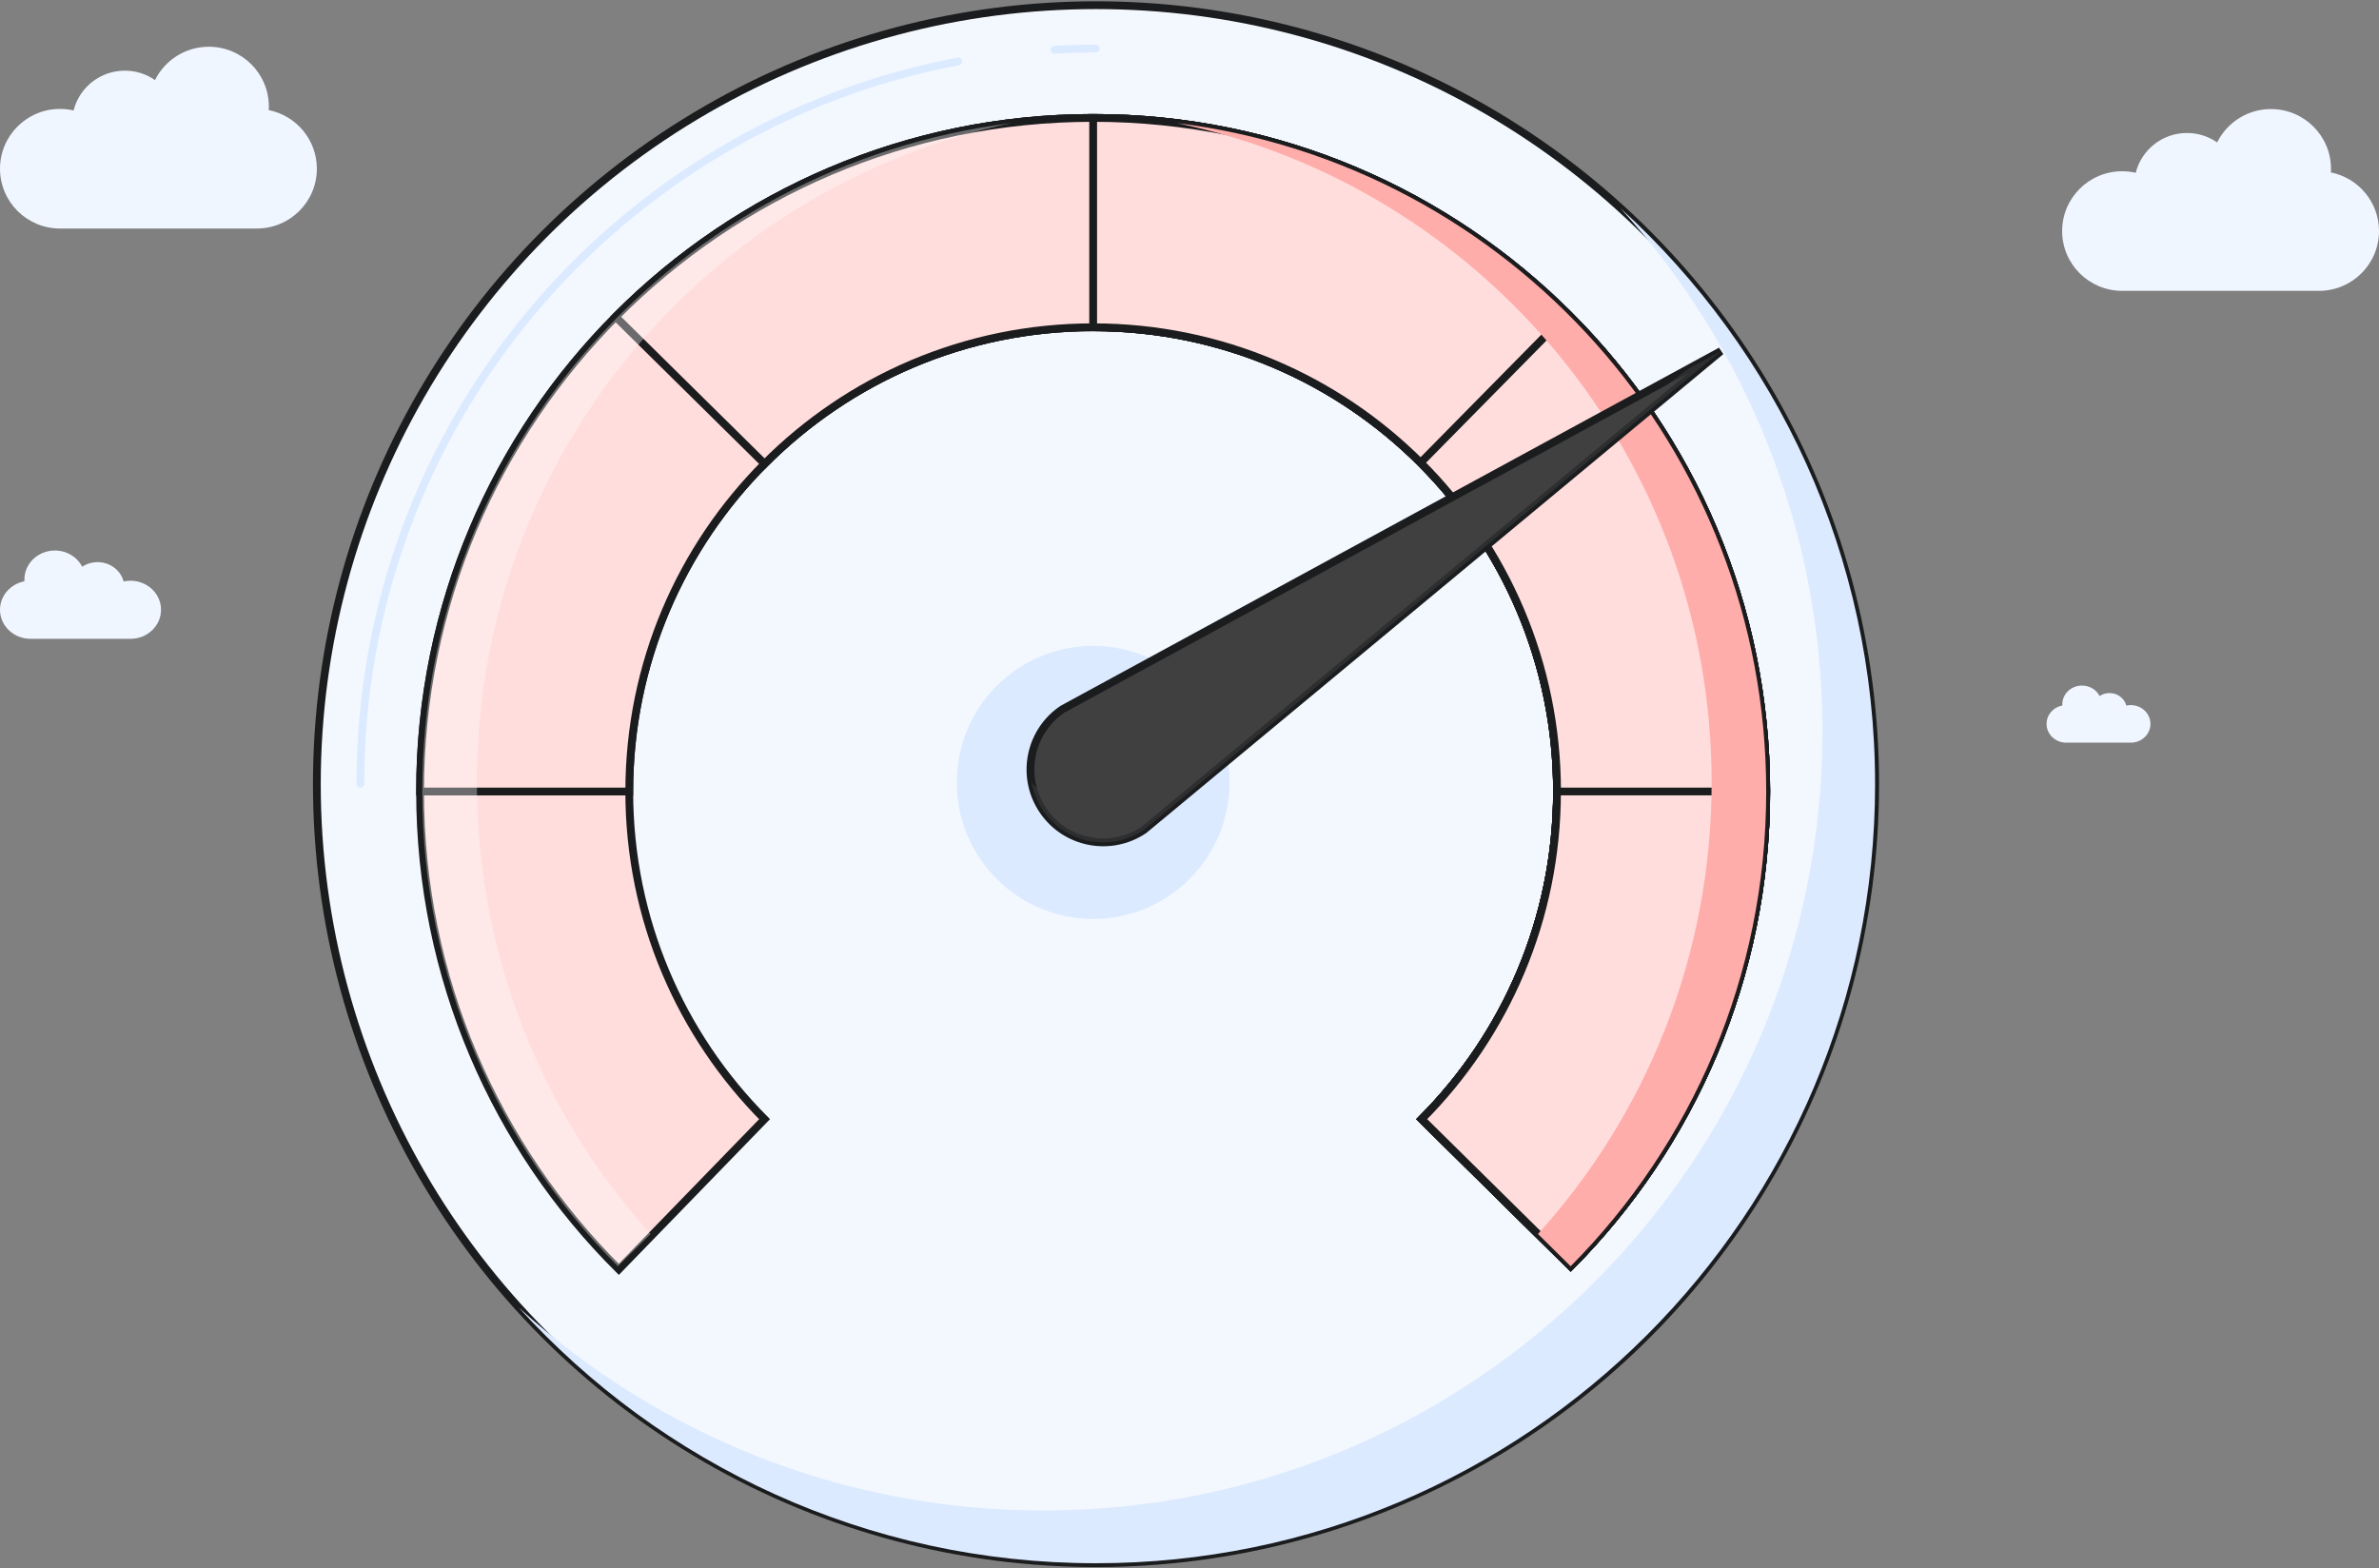 <?xml version="1.0" encoding="UTF-8"?>
<svg xmlns="http://www.w3.org/2000/svg" width="458" height="302" viewBox="0 0 458 302" fill="none">
  <rect x="0" y="0" width="458" height="302" fill="#808080" stroke="none"/>
  <ellipse cx="211" cy="150.993" rx="150" ry="149.993" fill="#F3F8FF" stroke="#1B1C1E" stroke-width="1.5"></ellipse>
  <path d="M340.029 152.4C340.029 80.77 282.015 22.703 210.45 22.703C138.886 22.703 80.871 80.77 80.871 152.4C80.871 188.37 95.501 220.92 119.13 244.414L147.193 215.495C131.096 199.329 121.146 177.027 121.146 152.4C121.146 103.034 161.129 63.014 210.45 63.014C259.772 63.014 299.754 103.034 299.754 152.4C299.754 177.027 289.804 199.329 273.707 215.495L302.381 243.803C325.651 220.357 340.029 188.059 340.029 152.4Z" fill="#FFDDDC" stroke="#1B1C1E" stroke-width="1.5"></path>
  <g style="mix-blend-mode:multiply">
    <path d="M340.029 152.4C340.029 80.77 282.015 22.703 210.45 22.703C138.886 22.703 80.871 80.77 80.871 152.4H121.146C121.146 103.034 161.129 63.014 210.45 63.014C259.772 63.014 299.754 103.034 299.754 152.4C299.754 177.027 289.804 199.329 273.707 215.495L302.381 243.803C325.651 220.357 340.029 188.059 340.029 152.4Z" fill="#FFDDDC"></path>
    <path d="M340.029 152.4C340.029 80.77 282.015 22.703 210.45 22.703C138.886 22.703 80.871 80.77 80.871 152.4H121.146C121.146 103.034 161.129 63.014 210.45 63.014C259.772 63.014 299.754 103.034 299.754 152.4C299.754 177.027 289.804 199.329 273.707 215.495L302.381 243.803C325.651 220.357 340.029 188.059 340.029 152.4Z" stroke="#1B1C1E" stroke-width="1.5"></path>
  </g>
  <g style="mix-blend-mode:multiply">
    <path d="M340.029 152.4C340.029 80.77 282.015 22.703 210.451 22.703C174.513 22.703 141.992 37.346 118.52 60.996L147.194 89.304C163.363 73.064 185.734 63.014 210.451 63.014C259.772 63.014 299.755 103.034 299.755 152.4C299.755 177.027 289.804 199.329 273.707 215.495L302.382 243.803C325.652 220.357 340.029 188.059 340.029 152.4Z" fill="#FFDDDC"></path>
    <path d="M340.029 152.4C340.029 80.77 282.015 22.703 210.451 22.703C174.513 22.703 141.992 37.346 118.52 60.996L147.194 89.304C163.363 73.064 185.734 63.014 210.451 63.014C259.772 63.014 299.755 103.034 299.755 152.4C299.755 177.027 289.804 199.329 273.707 215.495L302.382 243.803C325.652 220.357 340.029 188.059 340.029 152.4Z" stroke="#1B1C1E" stroke-width="1.5"></path>
  </g>
  <g style="mix-blend-mode:multiply">
    <path d="M340.032 152.4C340.032 80.77 282.018 22.703 210.453 22.703V63.014C259.775 63.014 299.758 103.034 299.758 152.4C299.758 177.027 289.807 199.329 273.71 215.495L302.384 243.803C325.654 220.357 340.032 188.059 340.032 152.4Z" fill="#FFDDDC"></path>
    <path d="M340.032 152.4C340.032 80.77 282.018 22.703 210.453 22.703V63.014C259.775 63.014 299.758 103.034 299.758 152.4C299.758 177.027 289.807 199.329 273.71 215.495L302.384 243.803C325.654 220.357 340.032 188.059 340.032 152.4Z" stroke="#1B1C1E" stroke-width="1.5"></path>
  </g>
  <g style="mix-blend-mode:multiply">
    <path d="M273.711 215.501C289.807 199.334 299.758 177.033 299.758 152.405C299.758 127.666 289.717 105.275 273.492 89.091L301.774 60.391C325.403 83.885 340.033 116.435 340.033 152.405C340.033 188.064 325.655 220.362 302.385 243.808L273.711 215.501Z" fill="#FFDDDC"></path>
    <path d="M273.711 215.501C289.807 199.334 299.758 177.033 299.758 152.405C299.758 127.666 289.717 105.275 273.492 89.091L301.774 60.391C325.403 83.885 340.033 116.435 340.033 152.405C340.033 188.064 325.655 220.362 302.385 243.808L273.711 215.501Z" stroke="#1B1C1E" stroke-width="1.5"></path>
  </g>
  <g style="mix-blend-mode:multiply">
    <path d="M273.703 215.494C289.8 199.327 299.751 177.026 299.751 152.398H340.025C340.025 188.058 325.647 220.356 302.377 243.802L273.703 215.494Z" fill="#FFDDDC"></path>
    <path d="M273.703 215.494C289.8 199.327 299.751 177.026 299.751 152.398H340.025C340.025 188.058 325.647 220.356 302.377 243.802L273.703 215.494Z" stroke="#1B1C1E" stroke-width="1.5"></path>
  </g>
  <g style="mix-blend-mode:multiply">
    <path d="M226.633 23.711C285.392 36.026 329.52 88.182 329.52 150.653C329.52 184.105 316.867 214.598 296.09 237.601L302.378 243.809C325.648 220.363 340.026 188.065 340.026 152.406C340.026 86.263 290.558 31.684 226.633 23.711Z" fill="#FFADAA"></path>
  </g>
  <g style="mix-blend-mode:overlay">
    <path d="M194.691 23.711C135.933 36.026 91.805 88.182 91.805 150.653C91.805 184.105 104.458 214.598 125.234 237.601L118.946 243.809C95.676 220.363 81.298 188.065 81.298 152.406C81.298 86.263 130.766 31.684 194.691 23.711Z" fill="white" fill-opacity="0.35"></path>
  </g>
  <g style="mix-blend-mode:multiply">
    <ellipse cx="210.454" cy="150.649" rx="26.266" ry="26.29" fill="#DCEAFF"></ellipse>
  </g>
  <path d="M200.791 156.033C205.128 162.445 213.838 164.124 220.244 159.783L331.294 67.604L204.538 136.562C198.131 140.903 196.453 149.62 200.791 156.033Z" fill="#404040" stroke="#1B1C1E" stroke-width="1.5"></path>
  <g style="mix-blend-mode:multiply">
    <path fill-rule="evenodd" clip-rule="evenodd" d="M198.605 150.688C203.225 155.695 210.93 156.71 216.741 152.773L324.986 71.041L331.294 67.609L220.244 159.789C213.838 164.13 205.128 162.451 200.791 156.038C199.664 154.371 198.943 152.549 198.605 150.688Z" fill="#404040" fill-opacity="0.5"></path>
  </g>
  <g style="mix-blend-mode:overlay">
    <path d="M69.379 150.908C69.379 81.771 118.945 24.211 184.481 11.82M210.942 9.352C208.278 9.352 205.631 9.425 203.004 9.57" stroke="#DCEAFF" stroke-width="1.5" stroke-linecap="round"></path>
  </g>
  <g style="mix-blend-mode:multiply">
    <path d="M200.845 290.834C283.688 290.834 350.845 223.68 350.845 140.841C350.845 102.061 336.128 66.719 311.974 40.094C342.088 67.527 360.988 107.058 360.988 151.004C360.988 233.843 293.83 300.997 210.988 300.997C166.926 300.997 127.302 282 99.859 251.751C126.512 276.031 161.95 290.834 200.845 290.834Z" fill="#DCEAFF"></path>
  </g>
  <path d="M49.447 44C55.828 44 61 38.845 61 32.487C61 26.91 57.021 22.259 51.737 21.2C51.751 20.973 51.758 20.743 51.758 20.513C51.758 14.155 46.585 9 40.205 9C35.658 9 31.726 11.617 29.84 15.421C28.193 14.276 26.19 13.605 24.03 13.605C19.269 13.605 15.273 16.867 14.167 21.27C13.327 21.076 12.452 20.974 11.553 20.974C5.172 20.974 0 26.128 0 32.487C0 38.845 5.172 44 11.553 44H49.447Z" fill="#F0F6FF"></path>
  <path d="M446.447 56C452.828 56 458 50.845 458 44.487C458 38.91 454.021 34.259 448.737 33.2C448.751 32.973 448.758 32.743 448.758 32.513C448.758 26.155 443.585 21 437.205 21C432.658 21 428.726 23.616 426.84 27.421C425.193 26.276 423.19 25.605 421.03 25.605C416.269 25.605 412.273 28.867 411.167 33.27C410.327 33.076 409.452 32.974 408.553 32.974C402.172 32.974 397 38.129 397 44.487C397 50.845 402.172 56 408.553 56H446.447Z" fill="#F0F6FF"></path>
  <path d="M397.788 143C395.696 143 394 141.38 394 139.382C394 137.629 395.305 136.167 397.037 135.834C397.033 135.763 397.03 135.691 397.03 135.618C397.03 133.62 398.726 132 400.818 132C402.309 132 403.598 132.822 404.216 134.018C404.756 133.658 405.413 133.447 406.121 133.447C407.682 133.447 408.993 134.472 409.355 135.856C409.63 135.795 409.917 135.763 410.212 135.763C412.304 135.763 414 137.383 414 139.382C414 141.38 412.304 143 410.212 143H397.788Z" fill="#F0F6FF"></path>
  <path d="M5.871 123C2.629 123 0 120.496 0 117.408C0 114.699 2.022 112.44 4.707 111.926C4.701 111.815 4.697 111.704 4.697 111.592C4.697 108.504 7.326 106 10.568 106C12.879 106 14.877 107.271 15.835 109.119C16.672 108.563 17.69 108.237 18.788 108.237C21.207 108.237 23.238 109.821 23.8 111.96C24.227 111.866 24.672 111.816 25.129 111.816C28.371 111.816 31 114.32 31 117.408C31 120.496 28.371 123 25.129 123H5.871Z" fill="#F0F6FF"></path>
</svg>
